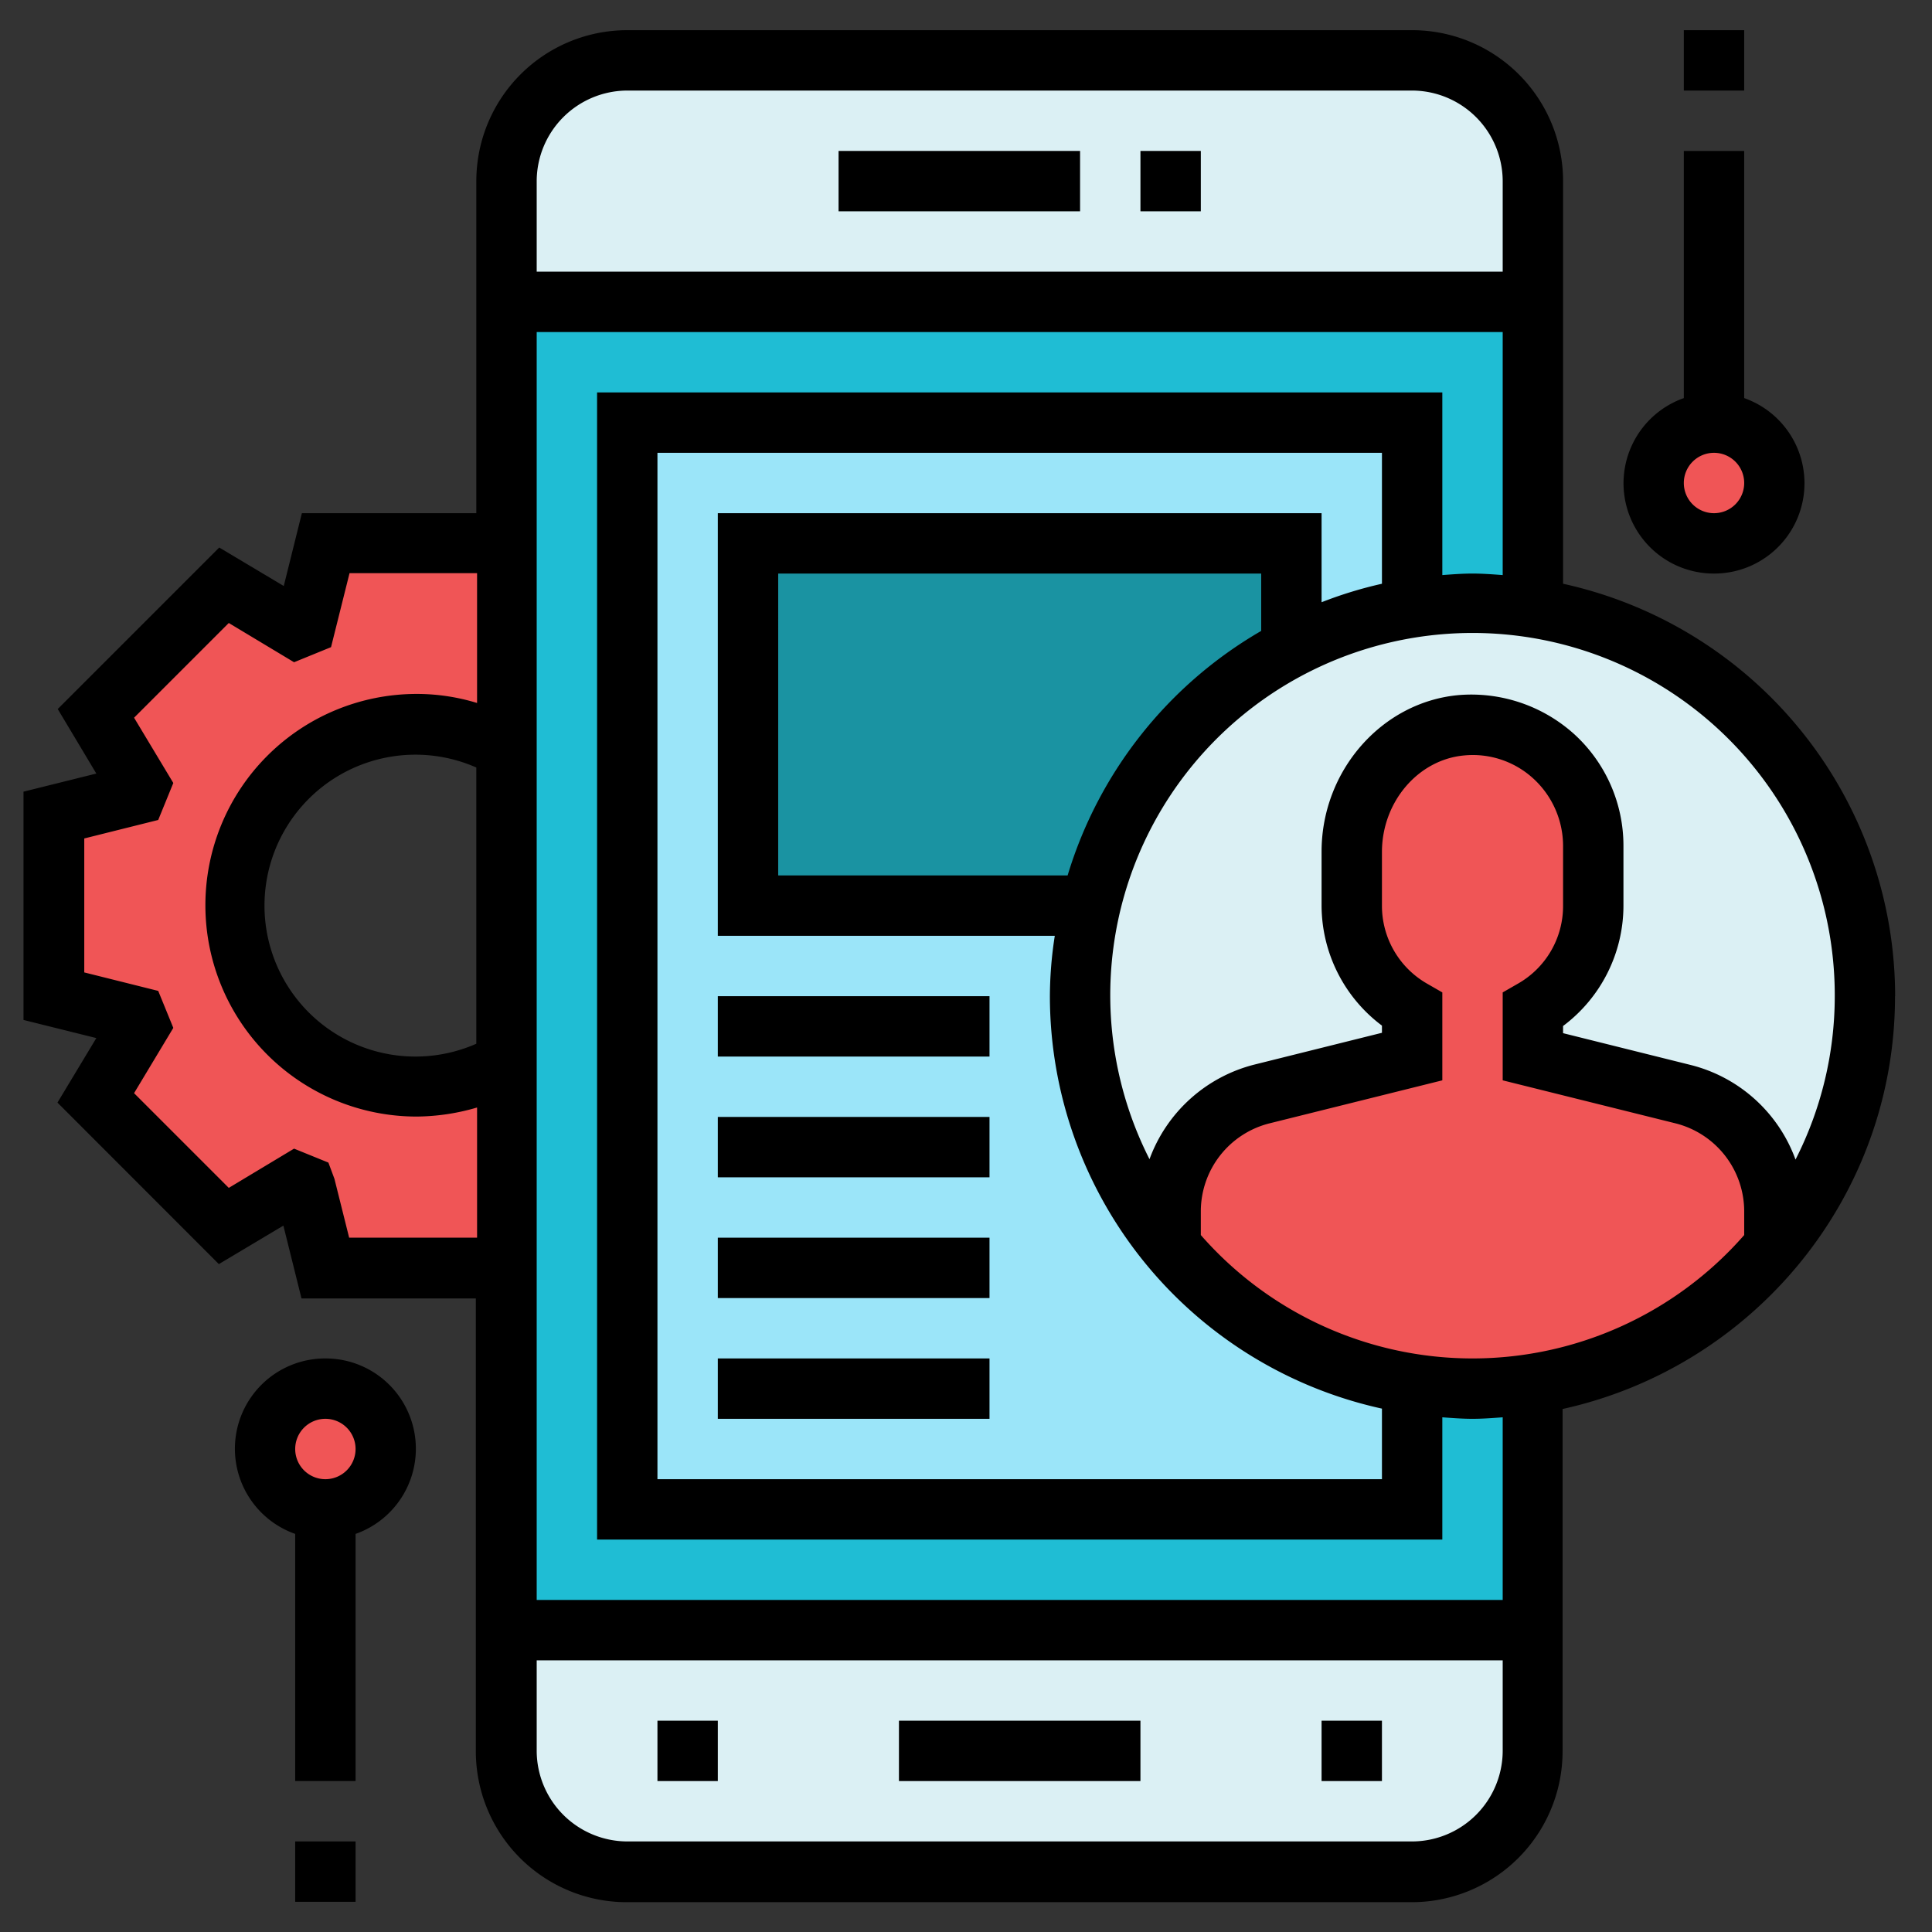 <svg id="Layer_5" data-name="Layer 5" xmlns="http://www.w3.org/2000/svg" viewBox="0 0 512 512"><rect x="0" y="0" width="512" height="512" fill="#333333" stroke="none"/><defs><style>.cls-1{fill:#f05556;}.cls-2{fill:#dbf0f4;}.cls-3{fill:#1fbdd4;}.cls-4{fill:#9be5f9;}.cls-5{fill:#1a93a2;}</style></defs><title>application</title><circle class="cls-1" cx="86.23" cy="383.95" r="16"/><circle class="cls-1" cx="454.23" cy="127.95" r="16"/><path class="cls-1" d="M134.23,281.45V336h-48l-5.4-21.7a24.43,24.43,0,0,1-2.4-1l-19,11.5-34-34,11.5-19c-.4-.8-.6-1.6-1-2.4L14.23,264V216l21.7-5.4a24.43,24.43,0,0,1,1-2.4l-11.5-19,34-34,19,11.5c.8-.4,1.6-.6,2.4-1l5.4-21.7h48v54.5a48,48,0,1,0,0,83Z"/><path class="cls-2" d="M406.23,432v32a32,32,0,0,1-32,32h-208a32,32,0,0,1-32-32V432Z"/><path class="cls-2" d="M406.23,48V80h-272V48a32,32,0,0,1,32-32h208A32,32,0,0,1,406.23,48Z"/><path class="cls-3" d="M134.23,80h272V432h-272Z"/><path class="cls-4" d="M166.23,112h208V400h-208Z"/><path class="cls-5" d="M198.23,144h144v96h-144Z"/><circle class="cls-2" cx="390.23" cy="263.95" r="104"/><path class="cls-1" d="M406.23,366.75a107.27,107.27,0,0,1-32,0,103.64,103.64,0,0,1-64-36.4V321a32.07,32.07,0,0,1,24.2-31l39.8-9.9v-12.4a32.07,32.07,0,0,1-16-27.6v-14.3c0-16.9,12.3-32.1,29.1-33.5a31.94,31.94,0,0,1,34.9,31.8v16a32.07,32.07,0,0,1-16,27.6V280l39.8,9.9a32.07,32.07,0,0,1,24.2,31v9.4a103.31,103.31,0,0,1-64,36.5Z"/><path d="M502.23,264a112,112,0,0,0-88-109.3V48a40,40,0,0,0-40-40h-208a40,40,0,0,0-40,40v88H80l-4.8,19.3-17.1-10.2-42.8,42.8L25.53,205l-19.3,4.8v60.5l19.3,4.8-10.3,17.1L58,335l17.1-10.2,4.8,19.3h46.2v120a40,40,0,0,0,40,40h208a40,40,0,0,0,40-40v-90.7c50.4-11.1,88.1-55.9,88.1-109.4Zm-16,0a95.39,95.39,0,0,1-10.4,43.3,39.89,39.89,0,0,0-27.9-25.1l-33.7-8.4v-1.9a39.88,39.88,0,0,0,16-31.8v-16a40,40,0,0,0-13-29.5,40.71,40.71,0,0,0-30.6-10.4c-20.4,1.8-36.4,20-36.4,41.5V240a39.88,39.88,0,0,0,16,31.8v1.9l-33.7,8.4a40.08,40.08,0,0,0-27.9,25.1A96,96,0,1,1,486.23,264Zm-120-109.3a109.61,109.61,0,0,0-16,4.9V136h-160V248h89.3a105.73,105.73,0,0,0-1.3,16,112,112,0,0,0,88,109.3V392h-192V120h192ZM282.93,232h-76.7V152h128v15.2A112.35,112.35,0,0,0,282.93,232ZM166.23,24h208a24.07,24.07,0,0,1,24,24V72h-256V48A24.07,24.07,0,0,1,166.23,24Zm-40,252.6a40,40,0,1,1,0-73.2ZM92.53,328l-3.9-15.6-1.6-4.3-9.1-3.7-17.3,10.4-25.1-25.1,10.4-17.3-4-9.8-19.6-4.9v-35.5l19.6-4.9,4-9.8-10.4-17.3,25.1-25.1,17.3,10.4,9.8-4,4.9-19.6h33.8v34.4a54.43,54.43,0,0,0-16-2.4,56,56,0,0,0,0,112,58,58,0,0,0,16-2.4V328Zm281.7,160h-208a24.07,24.07,0,0,1-24-24V440h256v24A24.07,24.07,0,0,1,374.23,488Zm24-64h-256V88h256v64.4c-2.7-.2-5.3-.4-8-.4s-5.3.2-8,.4V104h-224V408h224v-32.4c2.7.2,5.3.4,8,.4s5.3-.2,8-.4Zm-8-64a95.67,95.67,0,0,1-72-32.7V321a24.06,24.06,0,0,1,18.2-23.3l45.8-11.4V263l-4-2.3a23.77,23.77,0,0,1-12-20.6v-14.3c0-13.3,9.6-24.5,21.8-25.6a23.74,23.74,0,0,1,18.4,6.2,24.23,24.23,0,0,1,7.8,17.7v16a23.65,23.65,0,0,1-12,20.6l-4,2.3v23.3l45.8,11.4a24.06,24.06,0,0,1,18.2,23.3v6.3A95.67,95.67,0,0,1,390.23,360Z"/><path d="M302.23,40h16V56h-16Z"/><path d="M222.23,40h64V56h-64Z"/><path d="M238.23,456h64v16h-64Z"/><path d="M350.23,456h16v16h-16Z"/><path d="M174.23,456h16v16h-16Z"/><path d="M190.23,264h72v16h-72Z"/><path d="M190.23,296h72v16h-72Z"/><path d="M190.23,328h72v16h-72Z"/><path d="M190.23,360h72v16h-72Z"/><path d="M454.23,152a23.93,23.93,0,0,0,8-46.5V40h-16v65.5a23.93,23.93,0,0,0,8,46.5Zm0-32a8,8,0,1,1-8,8A8,8,0,0,1,454.23,120Z"/><path d="M446.23,8h16V24h-16Z"/><path d="M86.23,360a23.93,23.93,0,0,0-8,46.5V472h16v-65.5a23.93,23.93,0,0,0-8-46.5Zm0,32a8,8,0,1,1,8-8A8,8,0,0,1,86.23,392Z"/><path d="M78.23,488h16v16h-16Z"/></svg>